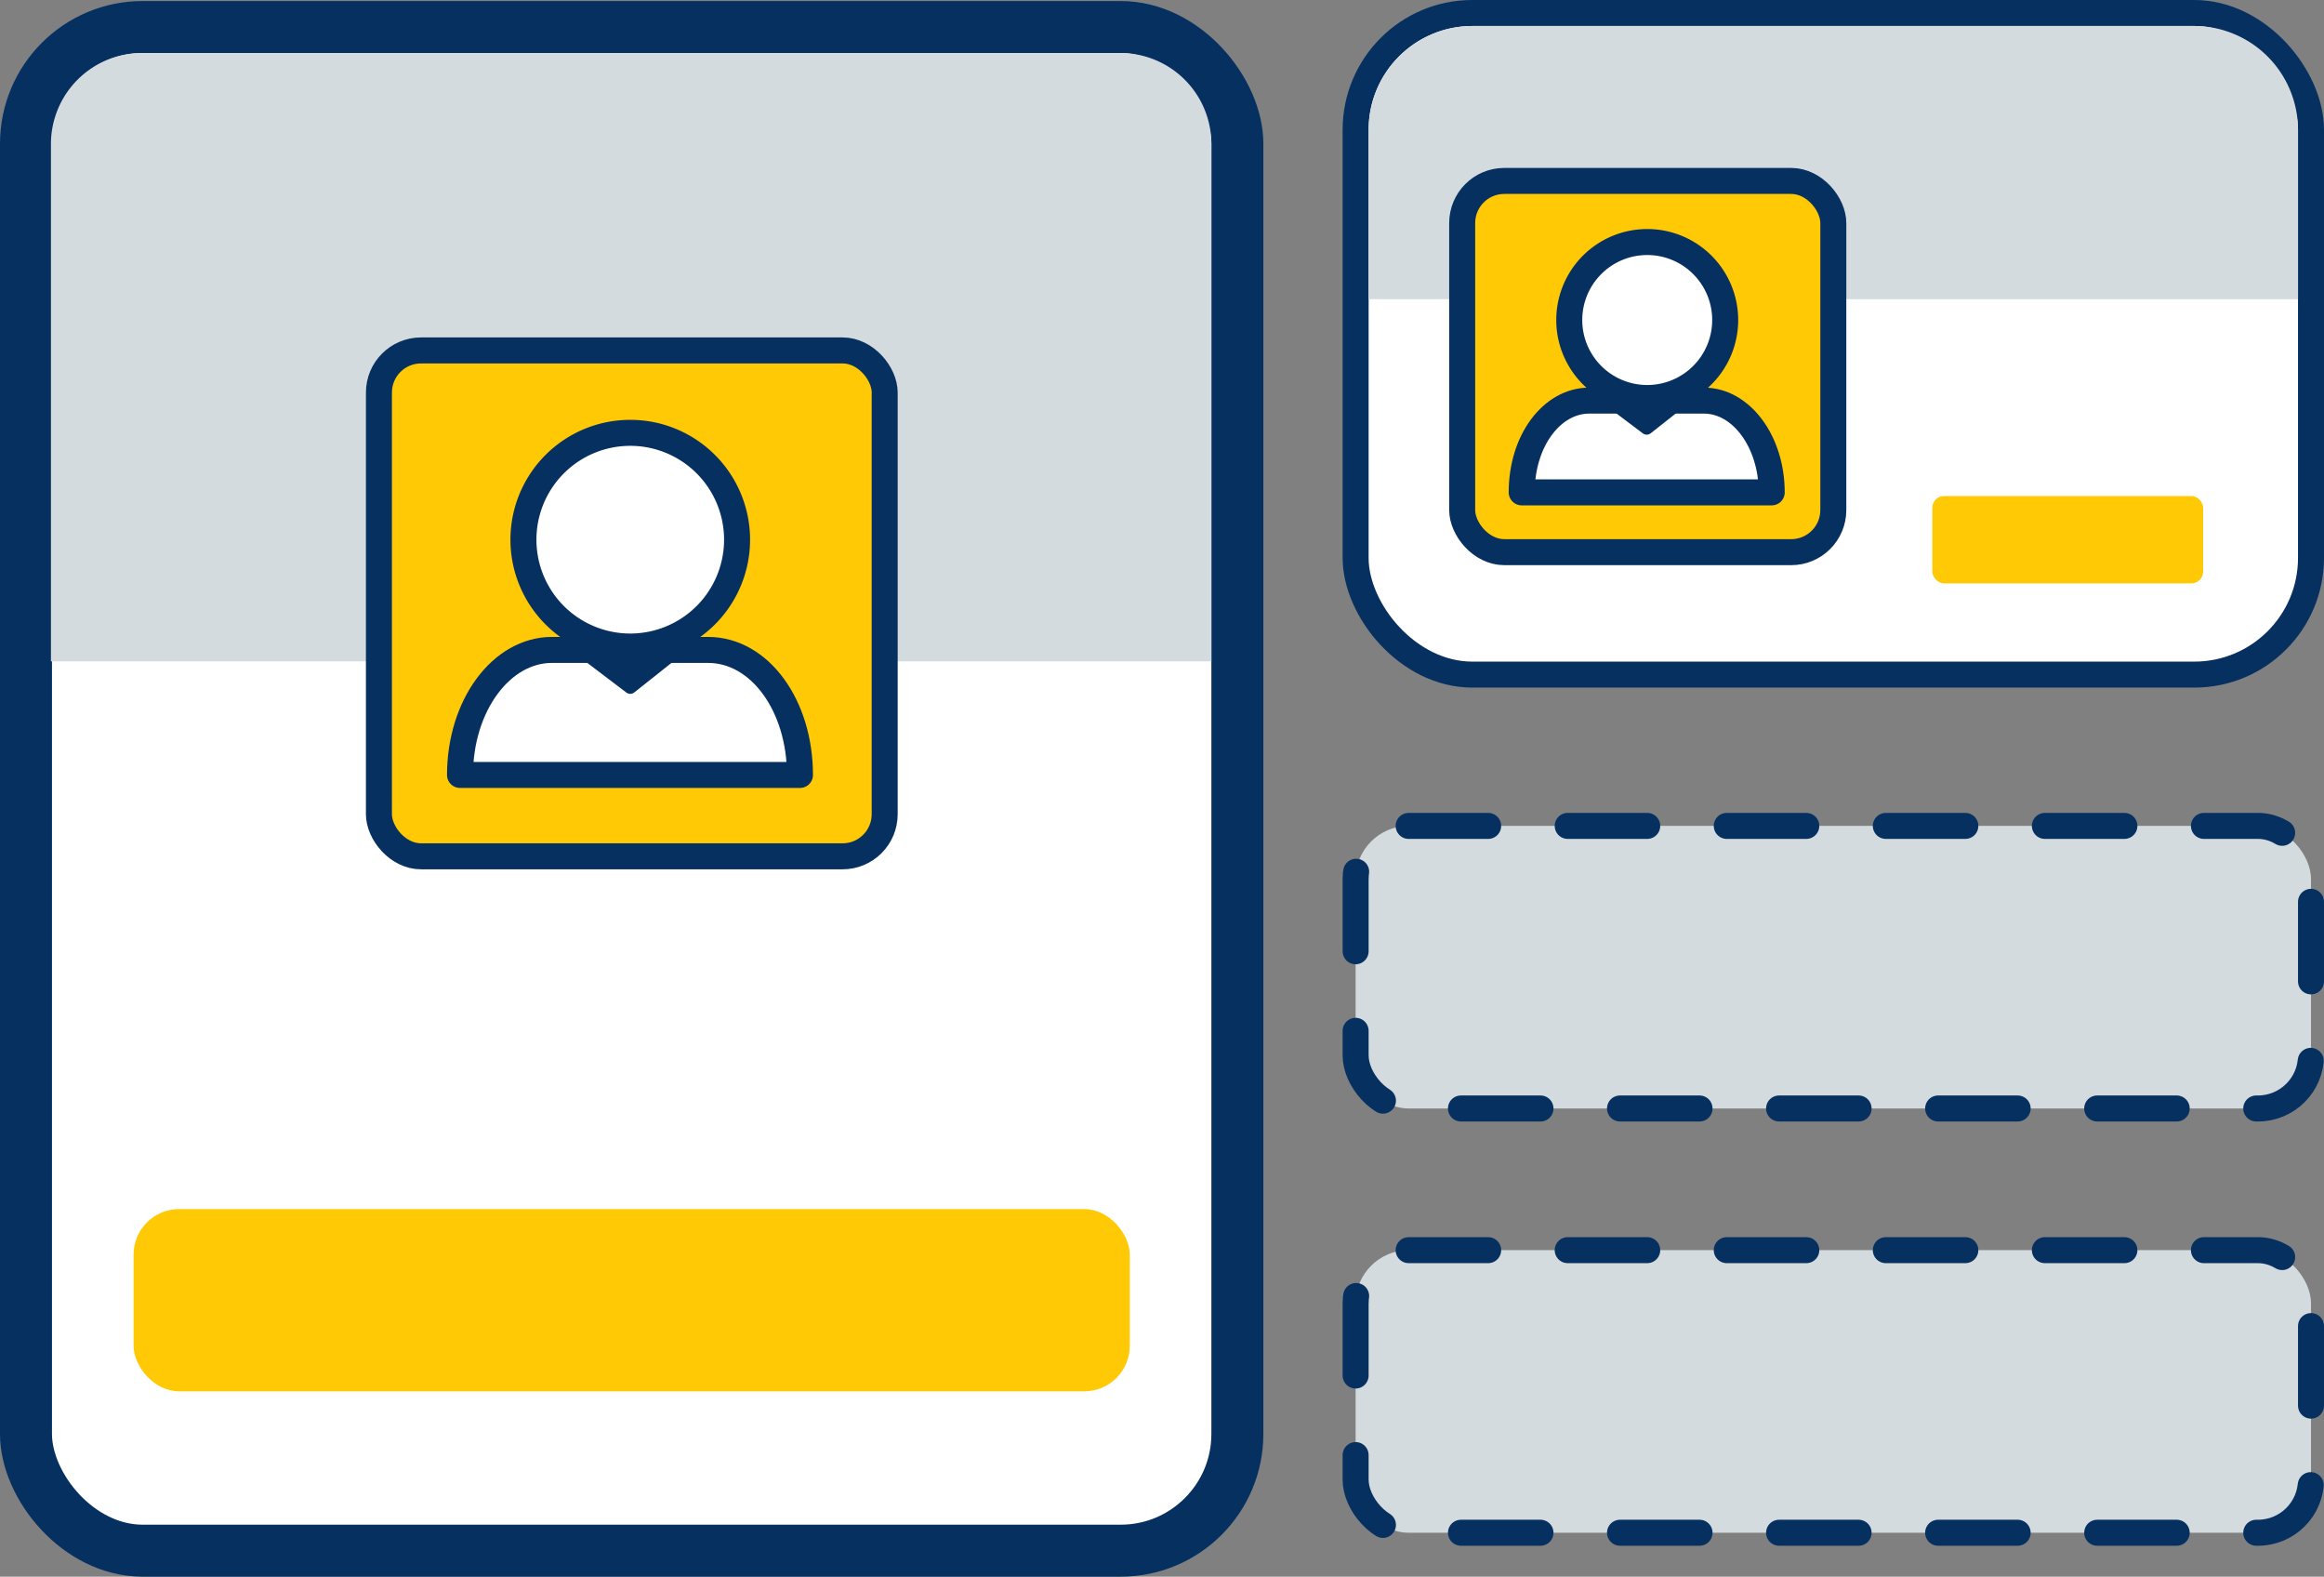 <?xml version="1.0" encoding="UTF-8"?>
<svg xmlns="http://www.w3.org/2000/svg" xmlns:xlink="http://www.w3.org/1999/xlink" viewBox="0 0 89.42 60.65"><rect x="0" y="0" width="89.42" height="60.65" fill="#808080" stroke="none"/><defs><style>.cls-1,.cls-10{fill:none;}.cls-2{clip-path:url(#clip-path);}.cls-11,.cls-3,.cls-7,.cls-8{fill:#fff;}.cls-10,.cls-11,.cls-3,.cls-6,.cls-7,.cls-8,.cls-9{stroke:#063060;}.cls-10,.cls-11,.cls-3,.cls-6,.cls-7{stroke-miterlimit:10;}.cls-3{stroke-width:2px;}.cls-4{fill:#d4dbdf;}.cls-5,.cls-6{fill:#ffc905;}.cls-10,.cls-7,.cls-8,.cls-9{stroke-linecap:round;}.cls-8,.cls-9{stroke-linejoin:round;}.cls-9{fill:#063060;stroke-width:0.5px;}.cls-10{stroke-dasharray:3.06 3.06;}</style><clipPath id="clip-path" transform="translate(-5.04 -23.56)"><rect class="cls-1" width="100" height="100"/></clipPath></defs><title>data-cleansing-icon</title><g id="Layer_2" data-name="Layer 2"><g id="Layer_3" data-name="Layer 3"><g class="cls-2"><rect class="cls-3" x="1" y="1.04" width="46.61" height="58.61" rx="4.49"/><path class="cls-4" d="M51.65,29.1V49H7V29.1a3.5,3.5,0,0,1,3.49-3.5H48.16A3.5,3.5,0,0,1,51.65,29.1Z" transform="translate(-5.04 -23.56)"/><rect class="cls-5" x="5.14" y="46.51" width="38.33" height="7.01" rx="1.75"/><rect class="cls-6" x="14.58" y="13.48" width="19.46" height="19.46" rx="1.62"/><path class="cls-7" d="M33.4,44.32a4.11,4.11,0,1,1-4.11-4.11A4.11,4.11,0,0,1,33.4,44.32Z" transform="translate(-5.04 -23.56)"/><path class="cls-8" d="M22.74,53.37c0-2.66,1.58-4.81,3.54-4.81h6c2,0,3.54,2.15,3.54,4.81Z" transform="translate(-5.04 -23.56)"/><polyline class="cls-9" points="21.81 24.59 24.25 26.44 26.58 24.59"/><rect class="cls-4" x="52.16" y="31.77" width="36.76" height="10.87" rx="2.04"/><rect class="cls-10" x="52.16" y="31.77" width="36.76" height="10.87" rx="2.04"/><rect class="cls-4" x="52.16" y="48.09" width="36.76" height="10.87" rx="2.04"/><rect class="cls-10" x="52.16" y="48.09" width="36.76" height="10.87" rx="2.04"/><rect class="cls-11" x="52.16" y="0.5" width="36.76" height="25.45" rx="4.49"/><path class="cls-4" d="M93.46,28.56v6.51H57.7V28.56a4,4,0,0,1,4-4H89.47A4,4,0,0,1,93.46,28.56Z" transform="translate(-5.04 -23.56)"/><rect class="cls-5" x="74.35" y="19.08" width="10.42" height="3.36" rx="0.45"/><rect class="cls-6" x="56.26" y="6.96" width="14.28" height="14.28" rx="1.62"/><path class="cls-7" d="M71.42,35.87a3,3,0,1,1-3-3A3,3,0,0,1,71.42,35.87Z" transform="translate(-5.04 -23.56)"/><path class="cls-8" d="M63.59,42.5c0-2,1.17-3.53,2.6-3.53H70.6c1.44,0,2.61,1.58,2.61,3.53Z" transform="translate(-5.04 -23.56)"/><polyline class="cls-9" points="61.57 15.12 63.36 16.47 65.07 15.12"/></g></g></g></svg>